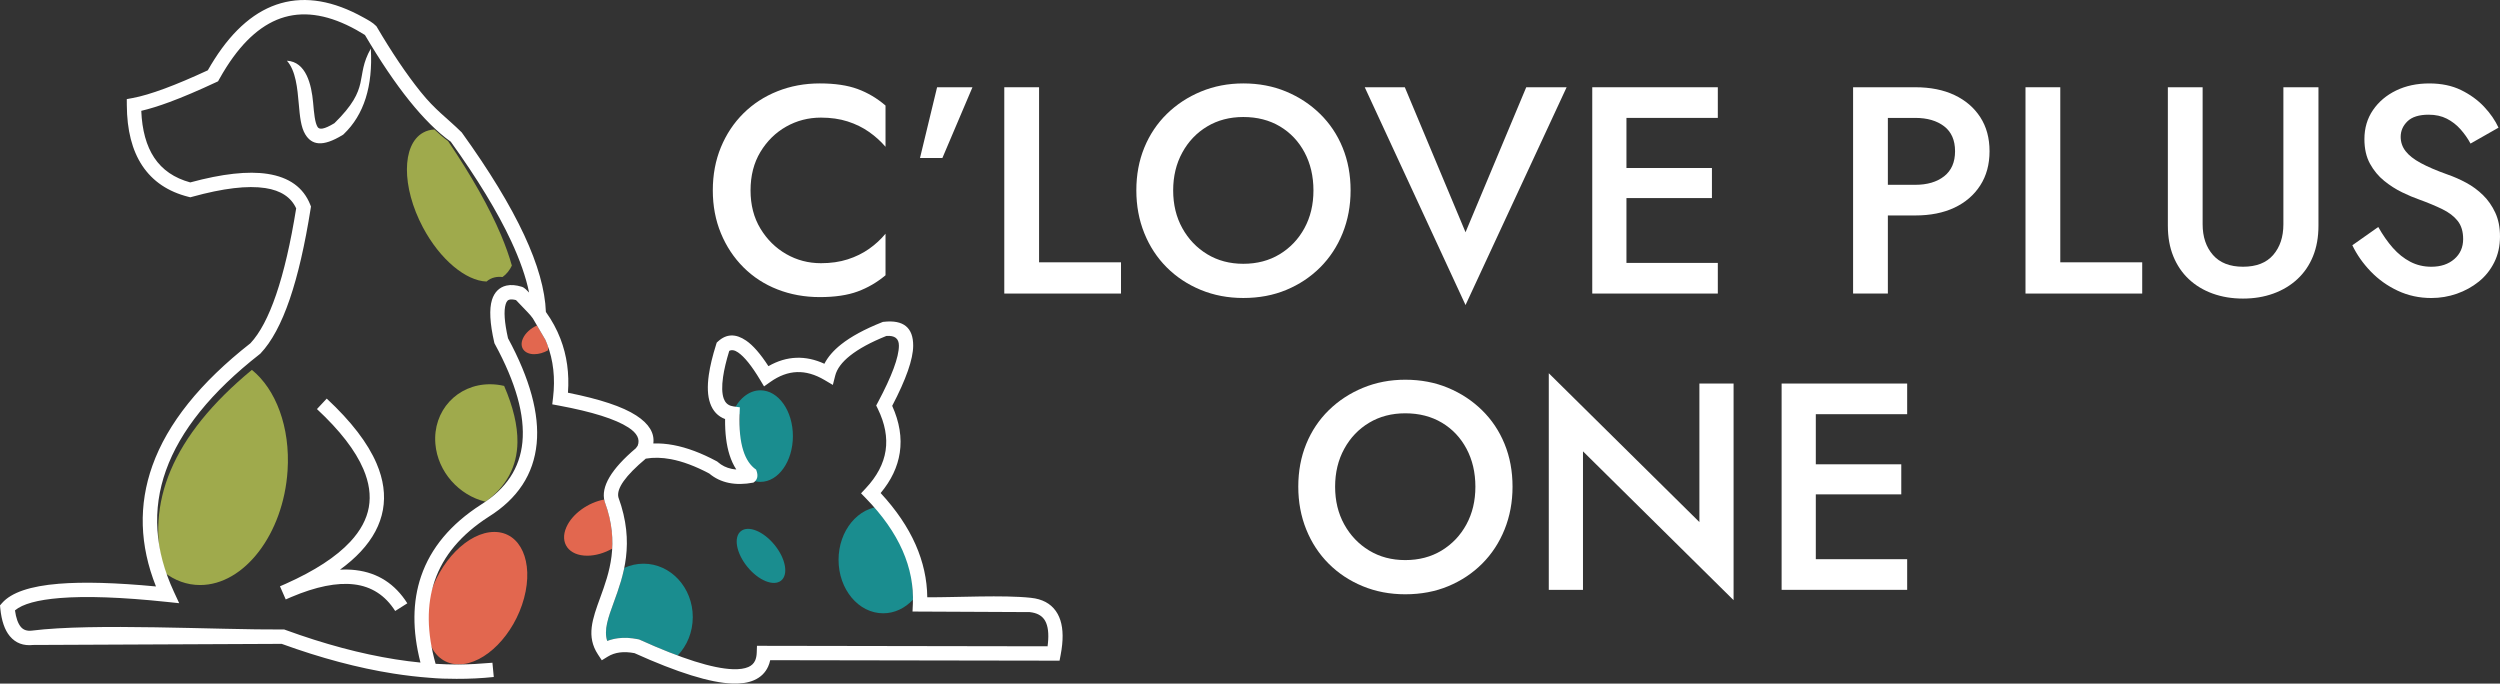 <?xml version="1.0" encoding="utf-8"?>
<!-- Generator: Adobe Illustrator 28.3.0, SVG Export Plug-In . SVG Version: 6.00 Build 0)  -->
<svg version="1.1" id="レイヤー_1" xmlns="http://www.w3.org/2000/svg" xmlns:xlink="http://www.w3.org/1999/xlink" x="0px"
	 y="0px" viewBox="0 0 2109.41 576.79" style="enable-background:new 0 0 2109.41 576.79;" xml:space="preserve">
<rect x="0" y="0" width="2109.41" height="576.79" fill="#333333" stroke="none"/>
<style type="text/css">
	.st0{fill-rule:evenodd;clip-rule:evenodd;fill:#9FAA4C;}
	.st1{fill-rule:evenodd;clip-rule:evenodd;fill:#E2674F;}
	.st2{fill-rule:evenodd;clip-rule:evenodd;fill:#1A8D8F;}
	.st3{fill:white;}
</style>
<g>
	<g>
		<path class="st0" d="M212.52,312.08c20.16,16.28,32.51,48.26,30.12,85.05c-3.45,53.29-36.5,96.5-73.82,96.5
			c-11.19,0-21.5-3.89-30.35-10.77c-8.1-29.36-6.28-58,5.48-85.89C156.16,368.04,179.02,339.75,212.52,312.08"/>
		<path class="st0" d="M356.98,111.93c2.92-1.64,6.14-2.51,9.55-2.68c3.87,3.71,7.7,6.97,11.5,9.77c20,29.65,34.9,56.08,44.71,79.29
			c3.85,9.13,6.9,17.72,9.15,25.78c-1.93,4.03-4.55,7.31-7.87,9.65c-2.36-0.27-4.57-0.17-6.6,0.29c-2.64,0.6-4.94,1.78-6.9,3.52
			c-17.41-0.63-39.2-18.44-53.71-45.76C338.79,157.83,338.87,122.08,356.98,111.93"/>
		<path class="st0" d="M425.37,325.62c-3.86-0.91-7.86-1.4-11.93-1.4c-27.77,0-48.4,22.51-46.08,50.29
			c1.97,23.61,19.9,43.42,42.3,48.82c17.69-12.91,26.68-29.65,26.94-50.22C436.77,359.13,433.02,343.3,425.37,325.62"/>
		<path class="st1" d="M387.13,560.55c22.13,0,46.78-25.01,55.06-55.86c8.28-30.85-2.95-55.86-25.07-55.86
			c-22.13,0-46.78,25.01-55.06,55.86C353.78,535.53,365.01,560.55,387.13,560.55"/>
		<path class="st1" d="M495.44,468.88c7.1,0,14.57-2.25,21.14-5.96c0.65-11.66-0.85-24.69-6.27-39.41l-0.17-0.52
			c-0.14-0.5-0.24-1.01-0.34-1.51c-13.52,2.48-26.95,12.01-31.94,23.39C472.04,458.13,479.92,468.88,495.44,468.88"/>
		<path class="st1" d="M450.81,298.85c3.9,0,7.99-1.24,11.59-3.27c0.05-0.99,0.08-1.99,0.08-3.02l-0.86-2.35
			c-0.45-1.16-0.92-2.31-1.42-3.45l-7.11-12.14c-5.27,2.35-9.88,6.42-11.91,11.07C437.98,292.96,442.3,298.85,450.81,298.85"/>
		<path class="st2" d="M745.21,517.47c9.65,0,18.44-4.34,25.11-11.48c0.08-14.11-2.19-27.97-6.81-41.56
			c-4.29-12.58-10.59-24.97-18.92-37.14c-20.52,0.4-37.05,20.43-37.05,45.08C707.54,497.28,724.4,517.47,745.21,517.47"/>
		<path class="st2" d="M641.64,406.59c15.12,0,27.38-17.29,27.38-38.63c0-21.33-12.26-38.63-27.38-38.63
			c-10.04,0-18.81,7.62-23.58,18.98l0.76,0.18l5.41,1.09l-0.21,7.67c-0.49,17.56,0.52,32.04,3.01,43.38
			C631.25,404.41,636.26,406.59,641.64,406.59"/>
		<path class="st2" d="M571.79,553.11c7.85-8.19,12.75-19.7,12.75-32.46c0-24.87-18.61-45.03-41.55-45.03
			c-5.77,0-11.27,1.27-16.26,3.58c-2.19,10.75-5.67,20.3-8.84,29c-4.66,12.78-8.56,23.46-5.54,32.62c2.85-1.11,5.88-1.87,9.06-2.28
			c5.27-0.68,10.99-0.39,17.09,0.86l0.71,0.15l0.57,0.26C551.45,545.07,562.12,549.52,571.79,553.11"/>
		<path class="st2" d="M653.49,459.71c9.41,11.49,11.93,24.99,5.63,30.14c-6.29,5.15-19.03,0.01-28.43-11.48
			c-9.41-11.49-11.93-24.99-5.63-30.14C631.35,443.07,644.09,448.21,653.49,459.71"/>
		<path class="st3" d="M446.43,246.86c-2.63-12.95-7.7-27.48-15.2-43.57c-11.42-24.51-28.39-52.41-50.88-83.72
			c-11.24-8.03-22.9-19.58-34.97-34.62c-11.98-14.92-24.47-33.4-37.46-55.43c-2.4-1.5-4.83-2.94-7.26-4.29
			c-22.23-12.34-42.36-15.96-60.37-10.86c-18.12,5.14-34.52,19.2-49.18,42.16c-2.05,3.22-4.11,6.68-6.17,10.38l-0.94,1.7l-1.78,0.83
			c-14.84,6.94-27.84,12.48-38.99,16.61c-9.07,3.36-17.09,5.85-24.03,7.47c0.67,16.39,4.31,29.57,10.92,39.53
			c6.8,10.24,16.93,17.2,30.41,20.87c27.05-7.34,48.82-9.74,65.29-7.19c18.23,2.82,30.23,11.5,35.98,26.03l0.6,1.51l-0.27,1.67
			c-4.88,30.85-10.77,56.34-17.65,76.47c-7.07,20.68-15.29,35.95-24.65,45.81l-0.28,0.29l-0.39,0.3
			c-40.77,31.87-67.15,64.59-79.13,98.13c-11.82,33.08-9.58,67.21,6.69,102.36l4.48,9.66l-10.59-1.11
			c-37.86-3.97-67.88-5.05-90.05-3.25c-18.89,1.53-31.53,5.01-37.93,10.42c0.9,6.43,2.55,11.08,4.95,13.95
			c2.13,2.55,5.2,3.6,9.19,3.14c52.42-6.55,155.12-0.6,213.08-0.96l0.99,0.36c32.77,11.96,63.73,20.23,92.85,24.83
			c7.13,1.13,14.16,2.03,21.08,2.72c-6.96-27.12-6.78-51.42,0.56-72.89c8.14-23.82,24.97-43.94,50.47-60.34l0.07-0.05
			c21.17-13.22,32.81-30.78,34.92-52.69c2.19-22.68-5.54-50.26-23.19-82.71l-0.41-0.75l-0.19-0.81
			c-3.68-16.11-4.31-28.05-1.88-35.83c0.97-3.12,2.44-5.69,4.4-7.71c2.11-2.17,4.69-3.6,7.73-4.3c3.77-0.87,8.15-0.52,13.12,1.03
			C442.81,242.8,444.63,245.13,446.43,246.86 M566.1,387.44c-7.58-1.42-14.64-1.58-21.2-0.46c-17.2,14.41-24.91,25.3-23.11,32.67
			c14.22,38.86,4.16,66.44-3.9,88.56c-4.66,12.78-8.56,23.46-5.54,32.61c2.86-1.11,5.88-1.87,9.07-2.29
			c5.27-0.68,10.98-0.39,17.09,0.86l0.71,0.14l0.57,0.26c35.29,15.96,61.47,24.25,78.54,24.86c5.5,0.19,9.88-0.43,13.14-1.86
			c2.67-1.18,4.56-2.98,5.66-5.4c0.82-1.82,1.28-4.03,1.37-6.63l0.21-5.84l245.19,0.41l0.31-2.6c0.83-8.24,0.06-14.52-2.32-18.82
			c-2.08-3.76-5.68-6.13-10.77-7.1c-0.75-0.14-1.51-0.26-2.27-0.34l-98.9-0.47l0.29-6.27c0.7-15.41-2.21-30.51-8.73-45.29
			c-6.61-14.98-16.94-29.67-30.96-44.05l-4.03-4.14l3.96-4.23c9.49-10.13,15.08-20.74,16.76-31.82c1.68-11.09-0.51-22.86-6.58-35.27
			l-1.35-2.78l1.45-2.72c11.75-22.04,17.66-37.95,17.71-47.74c0.03-6.06-3.51-8.79-10.62-8.21c-13.1,5.26-23.32,10.82-30.65,16.66
			c-6.86,5.46-11.02,11.07-12.48,16.81l-1.99,7.84l-6.97-4.12c-8.01-4.74-15.79-6.98-23.32-6.71c-7.53,0.27-15.02,3.04-22.45,8.3
			l-5.32,3.77l-3.35-5.59c-7.03-11.73-13.23-19.43-18.57-23.08c-2.89-1.98-5.37-2.41-7.44-1.29c-2.57,8.38-4.31,15.7-5.21,21.96
			c-1.13,7.87-0.96,13.92,0.51,18.15c1.11,3.23,3.14,5.31,6.05,6.23c0.71,0.22,1.45,0.39,2.2,0.5l5.4,0.77l-0.21,5.44
			c-0.49,12.6,0.54,22.95,3.1,31.03c2.34,7.4,5.95,12.76,10.84,16.1c2.23,5.64,0.85,8.89-2.3,10.95c-7.6,1.44-14.53,1.52-20.77,0.23
			c-6.25-1.29-11.75-3.93-16.49-7.91C586.75,393.34,575.99,389.31,566.1,387.44z M264.2,86.66c0.77,8.83,1.48,16.74,3.74,20.44
			c1.5,2.45,5.38,2.18,14.22-3.15c31.34-30.71,16.92-38.51,30.72-62.97c1.84,31.78-5.76,55.84-22.81,72.15l-0.48,0.46l-0.56,0.34
			c-17,10.4-25.99,8.36-31.43-0.53c-3.77-6.17-4.59-15.41-5.5-25.71c-1.15-13.03-2.47-28.04-10.02-36.46
			C258.21,52.09,262.84,71.2,264.2,86.66z M275.69,336.32c20.63,19.19,34.65,37.45,42.06,54.77c5.81,13.57,7.59,26.61,5.34,39.1
			c-2.24,12.47-8.47,24.2-18.67,35.16c-4.91,5.28-10.76,10.39-17.54,15.33c4.66-0.25,9.12-0.13,13.37,0.39
			c18.55,2.24,33.04,11.57,43.44,27.98l-10.24,6.49c-8.35-13.17-19.9-20.66-34.62-22.44c-14.5-1.75-32.21,1.81-53.1,10.67
			c-1.53,0.67-3.08,1.39-4.63,2.02l-4.86-11.09l4.97-2.17c24.4-10.91,42.52-22.72,54.35-35.44c8.6-9.25,13.82-18.93,15.64-29.05
			c1.81-10.09,0.28-20.84-4.59-32.23c-6.73-15.73-19.79-32.62-39.17-50.65L275.69,336.32z M538.06,376.07
			c2.13-5.48-0.47-10.61-7.82-15.37c-10.91-7.08-30.48-13.25-58.67-18.49l-5.6-1.04l0.67-5.62c1.96-16.44,0.28-31.55-5.03-45.34
			c-0.45-1.16-0.92-2.31-1.42-3.46l-10.58-18.07l-1.91-2.48l-2.41-2.67c-2.47-2.68-5.77-6.13-9.9-10.33
			c-2.25-0.58-4.07-0.72-5.43-0.4c-0.72,0.16-1.3,0.47-1.76,0.94c-0.6,0.62-1.11,1.58-1.51,2.87c-1.75,5.61-1.1,15.2,1.94,28.77
			c18.54,34.3,26.6,63.93,24.19,88.86c-2.5,25.9-16.02,46.51-40.57,61.84c-23.09,14.86-38.25,32.87-45.47,53.99
			c-6.93,20.25-6.67,43.6,0.76,70.03c6.43,0.39,12.77,0.58,19.01,0.58l0.98-0.01c8.52-0.1,17.64-0.58,27.31-1.43l0.65-0.06
			l1.14,12.04c-10.21,1.08-20.7,1.6-31.45,1.56c-7.97,0.03-15.46-0.26-22.46-0.88c-10.08-0.74-20.39-1.94-30.91-3.6
			c-29.67-4.68-61.05-13.03-94.13-25.04L27.93,544.2c-8.21,0.89-14.76-1.59-19.64-7.43c-4.32-5.16-7-12.95-8.03-23.35L0,510.82
			l1.72-1.97c7.8-8.91,23.76-14.35,47.88-16.3c20.76-1.69,48.09-0.93,82,2.28c-13.84-34.81-14.84-68.79-3-101.94
			c12.71-35.6,40.29-70.03,82.71-103.27c8.03-8.58,15.26-22.28,21.69-41.08c6.56-19.17,12.19-43.42,16.9-72.73
			c-4.3-9.39-12.95-15.1-25.94-17.11c-15.07-2.33-35.68,0.11-61.81,7.34l-1.55,0.43l-1.53-0.38c-17.24-4.32-30.27-13.1-39.05-26.34
			c-8.57-12.91-12.92-29.94-13.02-51.08l-0.03-5.05l4.98-0.92c7.23-1.33,16.27-4.01,27.1-8.02c10.59-3.92,22.69-9.05,36.28-15.36
			c1.81-3.18,3.67-6.28,5.59-9.28c16.33-25.58,35.03-41.35,56.1-47.33c21.18-6,44.36-2.02,69.51,11.95c3.99,2.22,7.9,4.2,11.07,7.48
			c12.92,22.01,25.32,40.42,37.21,55.23c12.64,15.75,21.73,21.53,34.77,34.34c23.3,32.35,40.85,61.18,52.64,86.47
			c11.59,24.86,17.71,46.53,18.37,65.02c5.14,7.17,9.24,14.73,12.29,22.66c5.43,14.08,7.54,29.26,6.33,45.51
			c26.92,5.34,46.12,11.74,57.61,19.19c10.79,7,15.59,14.88,14.42,23.63c5.47-0.21,11.16,0.25,17.07,1.36
			c11.29,2.13,23.4,6.66,36.32,13.59l0.56,0.3l0.55,0.48c3.28,2.86,7.12,4.75,11.54,5.66c1.27,0.26,2.6,0.45,3.98,0.55
			c-2.34-3.56-4.25-7.67-5.73-12.33c-2.61-8.25-3.86-18.33-3.74-30.22c-6.12-2.29-10.35-6.78-12.65-13.46
			c-2.11-6.11-2.47-14.04-1.08-23.79c1.06-7.44,3.13-16.02,6.2-25.73l0.48-1.52l1.25-1.13c7-6.33,14.85-6.52,23.53-0.58
			c5.85,4,12.13,11.2,18.84,21.59c7.7-4.43,15.57-6.79,23.6-7.08c7.83-0.28,15.71,1.41,23.62,5.06c2.92-5.73,7.6-11.15,14.03-16.27
			c8.38-6.67,19.9-12.92,34.55-18.74l0.8-0.32l0.77-0.08c16.6-1.83,24.85,4.91,24.77,20.22c-0.06,11.34-5.97,28.24-17.71,50.69
			c6.18,13.71,8.31,26.9,6.39,39.56c-1.81,11.94-7.19,23.29-16.14,34.02c13.12,14.16,22.96,28.67,29.51,43.53
			c6.39,14.49,9.67,29.3,9.84,44.42c25.03,0.12,64.06-2.08,87.38,0.44c1.26,0.13,2.44,0.3,3.54,0.51
			c8.82,1.68,15.19,6.06,19.11,13.12c3.61,6.52,4.88,15.15,3.79,25.88c-0.28,2.75-0.7,5.62-1.27,8.59l-0.94,4.94l-244.14-0.41
			c-0.41,1.91-0.98,3.69-1.73,5.34c-2.38,5.25-6.32,9.09-11.82,11.51c-4.91,2.17-11.07,3.12-18.45,2.86
			c-18.58-0.66-46.08-9.21-82.49-25.64c-4.55-0.87-8.71-1.07-12.47-0.58c-3.74,0.48-7.12,1.66-10.14,3.52l-4.99,3.08l-3.23-4.9
			c-10.05-15.24-4.69-29.93,1.95-48.13c7.41-20.32,16.66-45.67,3.79-80.58l-0.17-0.52c-3.29-12.18,5.51-27.12,26.39-44.78
			L538.06,376.07z"/>
	</g>
	<g>
		<path class="st3" d="M641.61,192.86c5.55,9.2,12.81,16.37,21.76,21.51c8.95,5.14,18.73,7.71,29.34,7.71
			c8.29,0,15.79-1.08,22.5-3.23c6.71-2.15,12.72-5.1,18.03-8.83c5.3-3.73,9.95-8,13.93-12.81v35.06
			c-7.13,5.97-14.96,10.53-23.5,13.68c-8.54,3.15-19.19,4.73-31.96,4.73c-12.77,0-24.66-2.16-35.69-6.47
			c-11.03-4.31-20.6-10.53-28.72-18.65c-8.12-8.12-14.47-17.69-19.02-28.72c-4.56-11.02-6.84-23.08-6.84-36.18
			c0-13.26,2.28-25.4,6.84-36.43c4.56-11.02,10.9-20.55,19.02-28.6c8.12-8.04,17.69-14.26,28.72-18.65
			c11.02-4.39,22.92-6.59,35.69-6.59c12.76,0,23.42,1.58,31.96,4.73c8.54,3.15,16.37,7.79,23.5,13.93v34.81
			c-3.98-4.64-8.62-8.83-13.93-12.56c-5.31-3.73-11.31-6.67-18.03-8.83c-6.71-2.15-14.22-3.23-22.5-3.23
			c-10.61,0-20.39,2.53-29.34,7.58c-8.95,5.06-16.21,12.19-21.76,21.39c-5.56,9.2-8.33,20.02-8.33,32.45
			C633.28,172.93,636.05,183.66,641.61,192.86z"/>
		<path class="st3" d="M820.53,73.62l-25.37,59.68h-18.9l14.42-59.68H820.53z"/>
		<path class="st3" d="M876.73,73.62v147.71h69.13v26.36h-98.48V73.62H876.73z"/>
		<path class="st3" d="M965.51,124.6c4.48-10.94,10.82-20.43,19.02-28.47c8.21-8.04,17.82-14.34,28.85-18.9
			c11.02-4.56,22.92-6.84,35.69-6.84c13.09,0,25.12,2.28,36.06,6.84c10.94,4.56,20.52,10.86,28.72,18.9
			c8.21,8.04,14.55,17.53,19.02,28.47c4.48,10.94,6.71,22.96,6.71,36.06c0,12.93-2.24,24.95-6.71,36.06
			c-4.48,11.11-10.78,20.73-18.9,28.85c-8.12,8.12-17.66,14.47-28.6,19.02c-10.94,4.56-23.04,6.84-36.31,6.84
			c-12.93,0-24.91-2.28-35.93-6.84c-11.03-4.56-20.6-10.9-28.72-19.02c-8.12-8.12-14.42-17.74-18.9-28.85
			c-4.48-11.11-6.71-23.13-6.71-36.06C958.79,147.56,961.03,135.54,965.51,124.6z M997.59,192.49c5.14,9.29,12.14,16.62,21.01,22.01
			c8.87,5.39,19.02,8.08,30.46,8.08c11.6,0,21.84-2.69,30.71-8.08c8.87-5.39,15.83-12.72,20.89-22.01
			c5.06-9.28,7.58-19.89,7.58-31.83s-2.49-22.59-7.46-31.96c-4.97-9.36-11.9-16.7-20.76-22.01c-8.87-5.3-19.19-7.96-30.96-7.96
			c-11.44,0-21.6,2.65-30.46,7.96c-8.87,5.31-15.88,12.64-21.01,22.01c-5.14,9.37-7.71,20.02-7.71,31.96
			S992.45,183.21,997.59,192.49z"/>
		<path class="st3" d="M1287.79,73.62h34.07l-85.3,183.77l-85.05-183.77h33.82l51.23,122.35L1287.79,73.62z"/>
		<path class="st3" d="M1372.34,73.62v174.07h-28.85V73.62H1372.34z M1361.65,73.62h87.78v25.86h-87.78V73.62z M1361.65,141.76
			h82.81v25.37h-82.81V141.76z M1361.65,221.83h87.78v25.86h-87.78V221.83z"/>
		<path class="st3" d="M1592.91,73.62v174.07h-29.34V73.62H1592.91z M1580.98,73.62h35.06c12.76,0,23.79,2.2,33.07,6.59
			c9.28,4.39,16.54,10.61,21.76,18.65c5.22,8.04,7.83,17.62,7.83,28.72c0,11.11-2.61,20.73-7.83,28.85
			c-5.22,8.12-12.48,14.38-21.76,18.78c-9.29,4.39-20.31,6.59-33.07,6.59h-35.06v-25.86h35.06c10.11,0,18.23-2.4,24.37-7.21
			c6.13-4.81,9.2-11.85,9.2-21.14c0-9.28-3.07-16.29-9.2-21.01c-6.14-4.72-14.26-7.09-24.37-7.09h-35.06V73.62z"/>
		<path class="st3" d="M1738.39,73.62v147.71h69.13v26.36h-98.48V73.62H1738.39z"/>
		<path class="st3" d="M1858.5,73.62v115.63c0,10.61,2.9,19.23,8.7,25.86c5.8,6.63,14.26,9.95,25.37,9.95
			c11.27,0,19.77-3.31,25.49-9.95c5.72-6.63,8.58-15.25,8.58-25.86V73.62h29.59V190.5c0,9.62-1.53,18.2-4.6,25.74
			c-3.07,7.55-7.46,13.97-13.18,19.27c-5.72,5.31-12.48,9.37-20.27,12.19c-7.79,2.82-16.33,4.23-25.61,4.23
			c-9.29,0-17.82-1.41-25.61-4.23c-7.79-2.82-14.51-6.88-20.14-12.19c-5.64-5.3-9.99-11.73-13.06-19.27
			c-3.07-7.54-4.6-16.12-4.6-25.74V73.62H1858.5z"/>
		<path class="st3" d="M2019.01,209.15c4.39,4.97,9.28,8.87,14.67,11.69c5.39,2.82,11.32,4.23,17.78,4.23
			c7.96,0,14.42-2.15,19.4-6.47c4.97-4.31,7.46-9.95,7.46-16.91c0-6.3-1.53-11.4-4.6-15.29c-3.07-3.89-7.42-7.21-13.06-9.95
			c-5.64-2.74-12.1-5.43-19.4-8.08c-4.31-1.49-9.12-3.52-14.42-6.09c-5.31-2.57-10.36-5.8-15.17-9.7
			c-4.81-3.89-8.79-8.7-11.94-14.42c-3.15-5.72-4.72-12.64-4.72-20.76c0-9.28,2.4-17.45,7.21-24.49
			c4.81-7.04,11.32-12.56,19.52-16.54c8.21-3.98,17.53-5.97,27.98-5.97c10.28,0,19.23,1.87,26.86,5.6
			c7.62,3.73,14.09,8.42,19.4,14.05c5.3,5.64,9.36,11.53,12.19,17.66l-23.62,13.43c-2.32-4.31-5.14-8.33-8.46-12.06
			c-3.32-3.73-7.17-6.71-11.56-8.95c-4.39-2.24-9.49-3.36-15.29-3.36c-8.12,0-14.09,1.87-17.91,5.59
			c-3.82,3.73-5.72,8.08-5.72,13.06c0,4.48,1.37,8.5,4.1,12.06c2.74,3.57,7,6.92,12.81,10.07c5.8,3.15,13.34,6.38,22.63,9.7
			c5.3,1.83,10.57,4.15,15.79,6.96c5.22,2.82,9.95,6.3,14.17,10.44c4.23,4.15,7.67,9.08,10.32,14.8c2.65,5.72,3.98,12.39,3.98,20.02
			c0,8.12-1.62,15.42-4.85,21.88c-3.23,6.46-7.58,11.9-13.06,16.29c-5.47,4.39-11.65,7.79-18.53,10.2
			c-6.88,2.4-14.05,3.61-21.51,3.61c-10.11,0-19.52-2.03-28.22-6.09s-16.33-9.49-22.88-16.29c-6.55-6.8-11.73-14.17-15.54-22.13
			l21.88-15.42C2010.52,198.29,2014.62,204.18,2019.01,209.15z"/>
		<path class="st3" d="M1102.15,374.6c4.48-10.94,10.82-20.43,19.02-28.47c8.21-8.04,17.82-14.34,28.85-18.9
			c11.02-4.56,22.92-6.84,35.69-6.84c13.09,0,25.12,2.28,36.06,6.84c10.94,4.56,20.52,10.86,28.72,18.9
			c8.21,8.04,14.55,17.53,19.02,28.47c4.48,10.94,6.71,22.96,6.71,36.06c0,12.93-2.24,24.95-6.71,36.06
			c-4.48,11.11-10.78,20.73-18.9,28.85c-8.12,8.12-17.66,14.47-28.6,19.02c-10.94,4.56-23.04,6.84-36.31,6.84
			c-12.93,0-24.91-2.28-35.93-6.84c-11.03-4.56-20.6-10.9-28.72-19.02c-8.12-8.12-14.42-17.74-18.9-28.85
			c-4.48-11.11-6.71-23.13-6.71-36.06C1095.44,397.56,1097.68,385.54,1102.15,374.6z M1134.23,442.49
			c5.14,9.29,12.14,16.62,21.01,22.01c8.87,5.39,19.02,8.08,30.46,8.08c11.6,0,21.84-2.69,30.71-8.08
			c8.87-5.39,15.83-12.72,20.89-22.01c5.06-9.28,7.58-19.89,7.58-31.83s-2.49-22.59-7.46-31.96c-4.97-9.36-11.9-16.7-20.76-22.01
			c-8.87-5.3-19.19-7.96-30.96-7.96c-11.44,0-21.6,2.65-30.46,7.96c-8.87,5.31-15.88,12.64-21.01,22.01
			c-5.14,9.37-7.71,20.02-7.71,31.96S1129.09,433.21,1134.23,442.49z"/>
		<path class="st3" d="M1462.73,323.62V506.4l-127.07-125.58v116.88h-28.85V314.92l127.08,125.58V323.62H1462.73z"/>
		<path class="st3" d="M1532.11,323.62v174.07h-28.85V323.62H1532.11z M1521.42,323.62h87.78v25.86h-87.78V323.62z M1521.42,391.76
			h82.81v25.37h-82.81V391.76z M1521.42,471.83h87.78v25.86h-87.78V471.83z"/>
	</g>
</g>
</svg>
